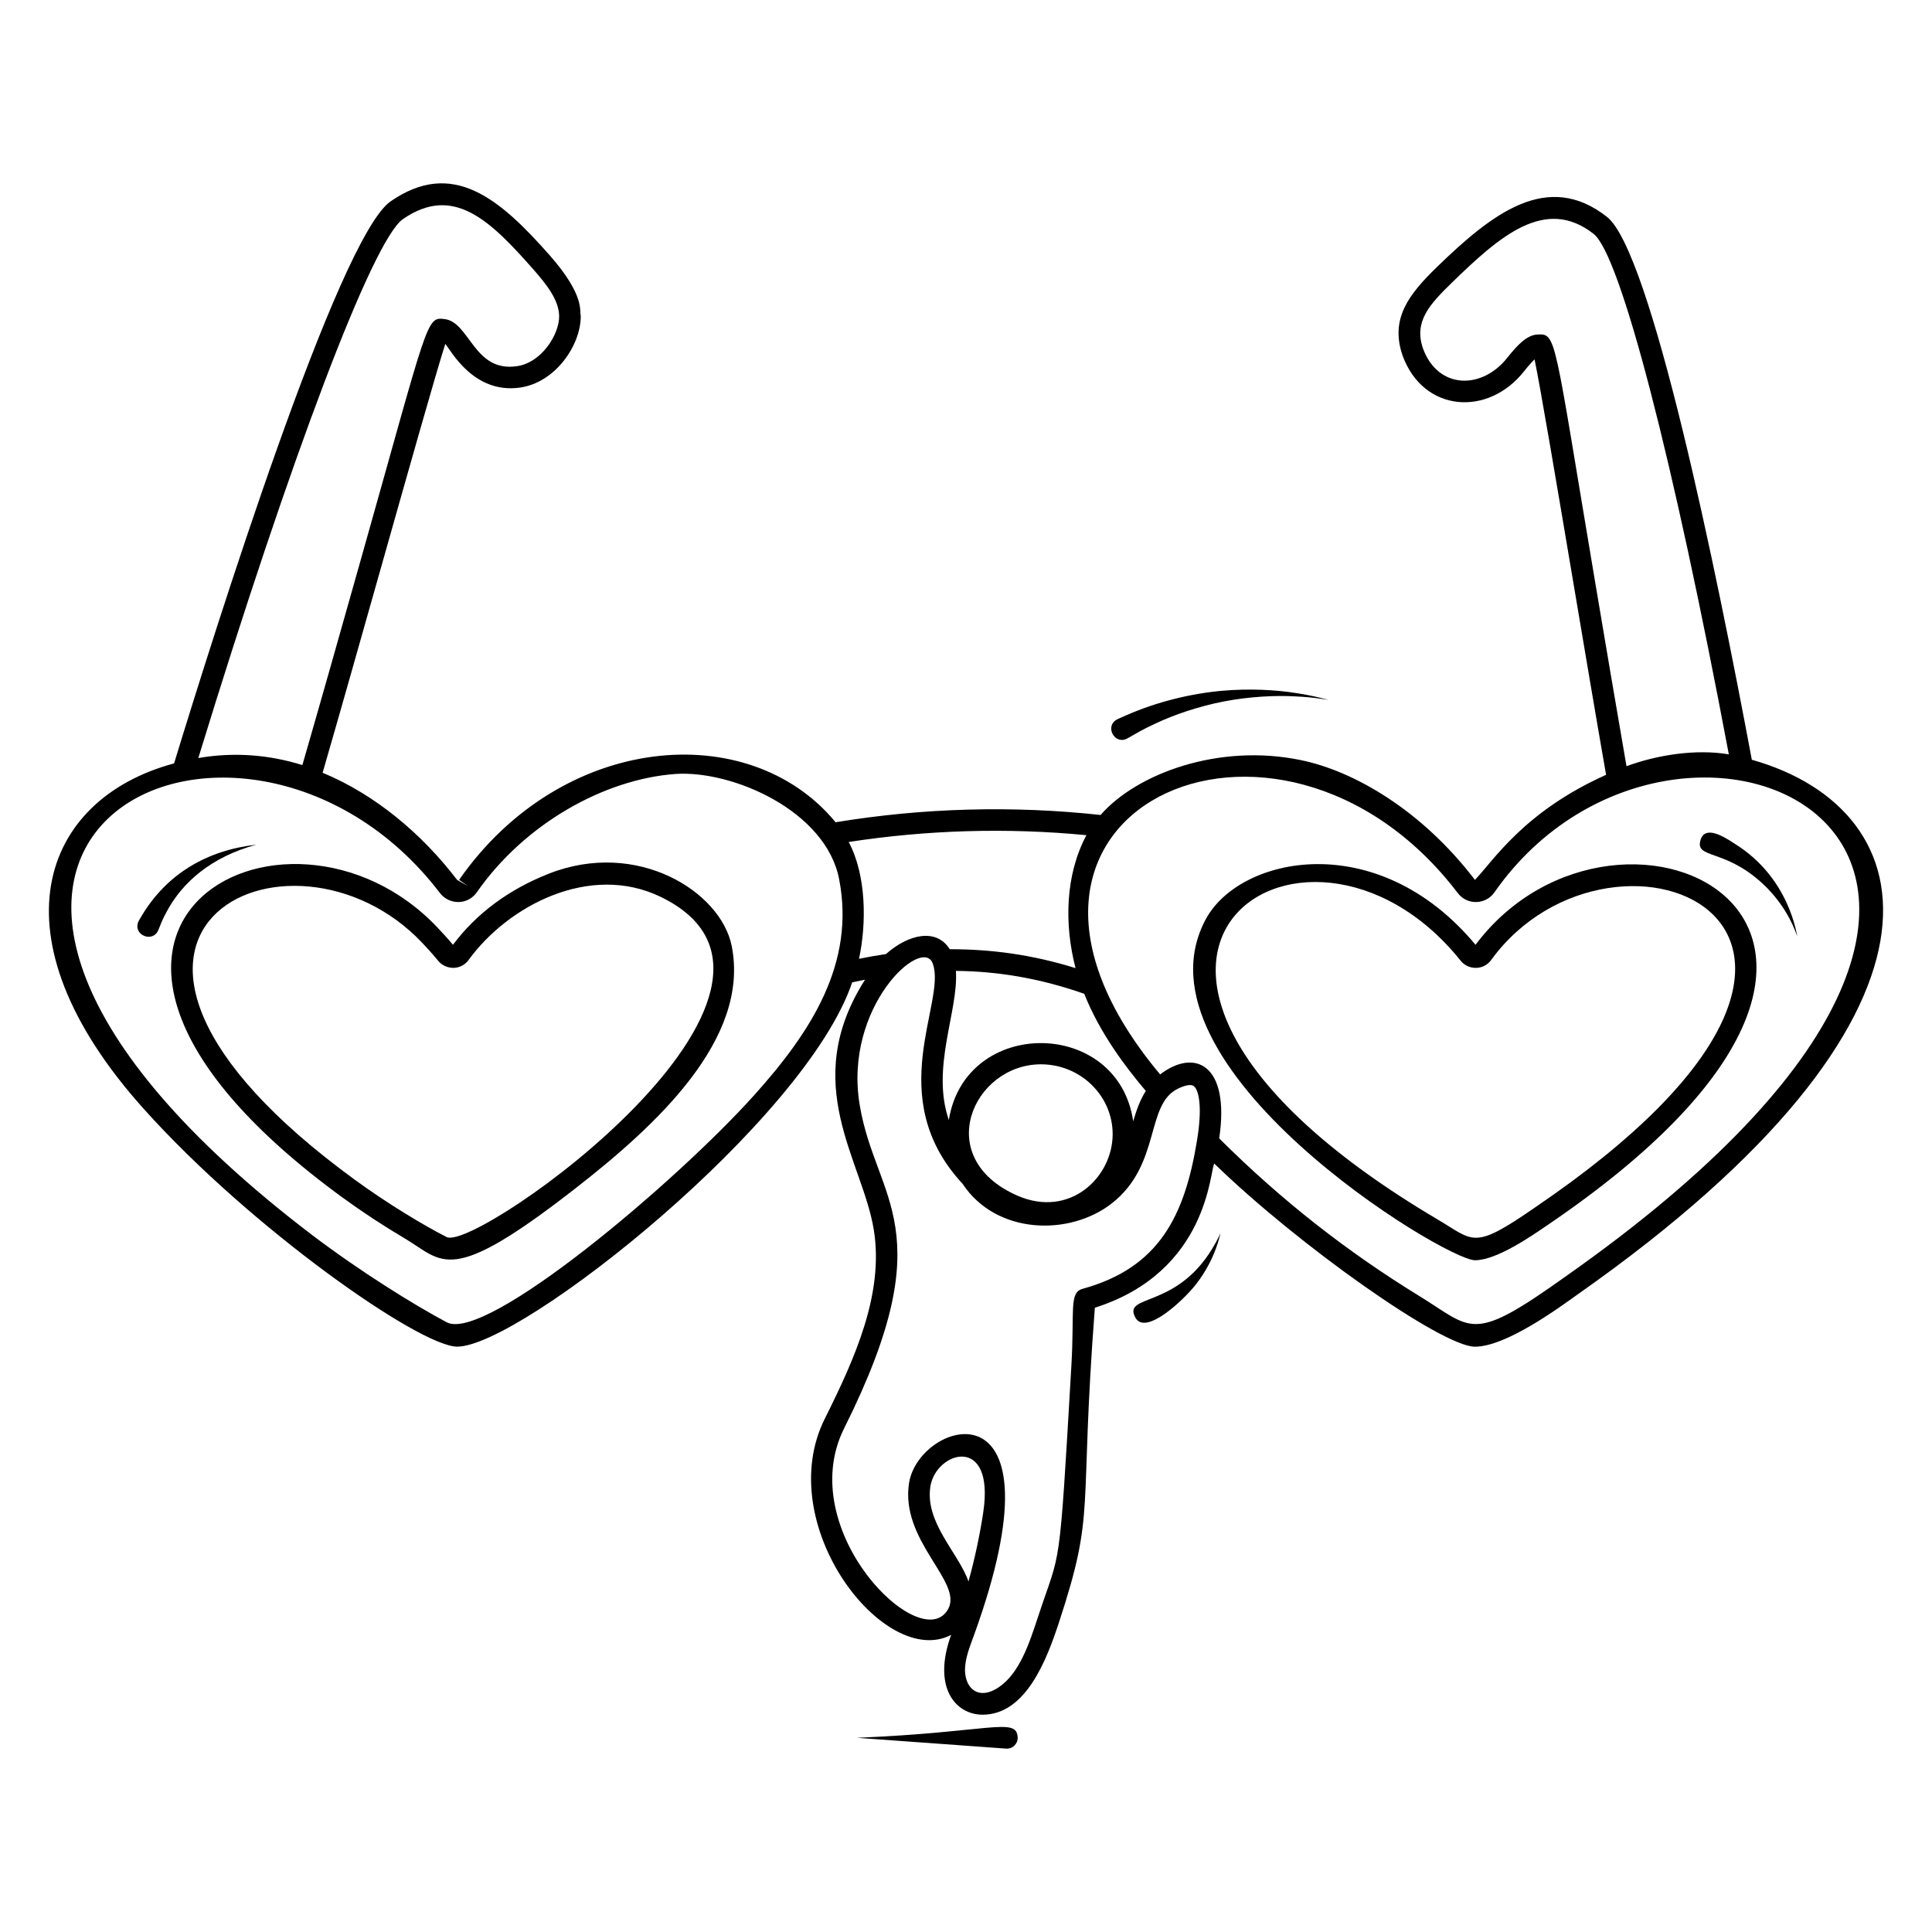<?xml version="1.0" encoding="UTF-8"?>
<!-- Uploaded to: SVG Repo, www.svgrepo.com, Generator: SVG Repo Mixer Tools -->
<svg fill="#000000" width="800px" height="800px" version="1.1" viewBox="144 144 512 512" xmlns="http://www.w3.org/2000/svg">
 <g>
  <path d="m535.03 394.38c-25.984-31.223-62.465-23.531-71.484-6.785-21.023 39.016 63.34 90.383 71.34 90.383 5.82 0 15.238-6.606 19.23-9.328 116.36-78.938 19.094-125.11-19.086-74.27zm15.867 69.535c-16.613 11.531-16.223 8.965-25.859 3.289-113.27-66.934-35.555-120.62 6.047-68.605 2.031 2.539 6.07 2.582 8.07-0.168 32.5-44.742 120.96-8.668 11.742 65.484z"/>
  <path d="m608.25 345.34c-9.48-50.691-26.754-134.88-38.43-143.9-15.719-12.312-30.34-0.902-44.945 13.254-7.527 7.316-12.562 13.734-9.164 23.574 5.527 15.051 22.695 16.238 32.258 4.035 1.223-1.539 2.098-2.488 2.707-3.07 1.605 7.75 6.012 33.879 10.289 59.25 2.965 17.586 6.059 35.941 8.664 50.855-21.723 9.73-29.758 22.621-34.754 27.848-14.109-18.492-32.09-28.879-46.16-31.754-21.762-4.512-43.508 3.598-53.047 14.543-23.371-2.535-46.977-1.887-70.23 1.93-22.926-27.812-72.633-23.668-99.766 15.266l2.348 1.637-2.875-1.621c-9.281-12.164-21.727-22.652-35.648-28.398 4.383-15.105 10.07-35.234 15.527-54.555 6.863-24.297 14.535-51.469 16.984-59.094 1.438 1.621 7.41 13.281 19.719 11.582 9.598-1.316 16.305-11.477 16.176-19.105-0.414-1.133 1.262-5.144-8.195-15.926-13.305-15.082-25.77-25.719-42.219-14.309-13.918 9.715-46.84 114.51-57.355 148.93-35.168 9.426-49.133 45.902-7.902 91.699 28.328 31.574 73.043 62.863 82.934 62.863 16.918 0 92.336-59.855 104.67-96.539 1.168-0.254 2.309-0.492 3.414-0.711-17.633 27.652-0.586 48 2.328 66.367 2.688 16.766-4.938 33.863-12.977 49.938-14.113 28.168 15.891 66.578 33.457 57.332-5.062 13.977 1.195 21.152 8.348 21.152 11.488 0 17.004-14.629 20.234-24.461 9.883-30.109 5.258-27.867 9.508-83.391 30.09-9.551 30.457-36.414 31.648-38.203 22.277 21.668 60.359 48.531 69.07 48.531 8.254 0 22.227-10.281 27.398-13.977 105.05-73.832 93.082-128.31 45.984-141.57zm-56.816-112.69c-2.684 0.137-5.121 2.543-7.957 6.117-6.668 8.512-18.352 8.523-22.371-2.414-2.473-7.152 1.738-11.684 7.762-17.543 12.469-12.094 24.602-22.898 37.441-12.84 7.078 5.473 21.082 59.434 35.848 137.94-8.797-1.48-19.047 0.168-27.117 3.144-2.555-14.652-5.555-32.465-8.43-49.512-10.922-64.812-10.074-65.129-15.176-64.891zm-137.76 228.23c-22.957-10.031-11.73-34.828 6.184-34.828 10.48 0 19.008 8.309 19.008 18.52-0.004 11.398-11.312 22.328-25.191 16.309zm30.637-19.73c-3.984-27.422-44.484-27.715-48.863-0.336-4.781-13.871 2.598-28.906 1.879-39.52 11.59 0.109 22.758 2.125 34.008 6.07 4.144 10.438 10.945 19.41 16.316 25.738-1.676 2.68-2.519 5.277-3.34 8.047zm-193.55-239.07c13.422-9.301 23.176 0.375 34.652 13.387 3.375 3.852 6.676 7.965 6.769 12.25 0.078 4.883-4.664 12.43-11.23 13.328-11.344 1.66-12.43-11.578-19.059-12.477-5.019-0.648-4.223-0.16-22.375 64.105-5.391 19.09-11.027 39.043-15.387 54.078-9.047-2.816-18.301-3.461-27.574-1.863 24.559-80.09 46.23-137.24 54.203-142.81zm93.145 232.11c-20.512 22.883-71.121 65.727-81.523 60.227-8.789-4.672-23.09-13.59-35.641-23.109-136.98-104.27-18.801-159.72 33.871-90.617 2.457 3.16 7.348 3.203 9.758-0.238 12.699-18.215 33.801-29.945 52.551-31.34 15.148-1.07 40.02 9.773 43.473 27.949 4.281 22.215-7.394 40.332-22.488 57.129zm25.008-67.055c20.875-3.215 42.027-3.816 63-1.805-5.606 10.508-5.914 23.57-2.883 35.227-11.41-3.539-22.113-5.008-33.34-5.008-3.602-5.773-11.105-3.871-16.895 1.285-2.277 0.336-4.644 0.754-7.148 1.258 2.031-9.422 1.957-22.168-2.734-30.957zm21.664 170.7c1.559-9.262 17.09-13.859 14 6.918-0.922 6.117-2.238 12.254-3.918 18.355-2.66-7.633-11.648-15.617-10.082-25.273zm70.648-91.625c-3.269 20.031-10.062 33.793-30.387 39.355-3.594 1.055-2.035 5.875-2.93 20.66-3.262 56.281-2.793 47.926-8.715 65.938-2.457 7.481-4.996 15.215-10.492 18.965-5.168 3.508-8.859 0.582-8.969-4.453-0.031-3.035 1.238-6.211 2.387-9.336 24.879-68.668-14.344-57.336-17.195-40.441-2.492 15.398 14.234 26.207 10.383 33.453-6.984 12.922-41.176-20.75-27.59-47.859 26.492-52.984 8.324-60.309 4.117-85.645-4.379-26.121 16.738-45.082 19.371-37.449 3.68 10.184-13.477 35.285 7.894 58.328 8.965 13.543 28.34 13.867 39.449 5.25 13.266-10.305 8.879-26.324 17.664-30.488 1.941-0.941 3.445-1.188 4.137-0.672 1.461 1.094 2.293 5.961 0.871 14.375 0.004 0.012 0.004 0.02 0.004 0.02zm97.727 36.031c-25.258 18.043-24.52 13.984-39.09 5.047-18.688-11.488-36.16-25.047-52.758-41.605 2.922-19.715-6.547-23.941-15.656-16.949-58.309-69.695 31.238-110.54 78.867-48.082 2.555 3.383 7.523 3.062 9.742-0.203 49.27-70.375 179.6-11.184 18.895 101.79z"/>
  <path d="m289.4 375.55c-10.586 4.176-19.113 10.508-25.359 18.824-1.469-1.766-3.215-3.621-3.941-4.391-40.254-42.953-122.09 0.816-25.352 71.359 5.258 3.832 10.773 7.457 16.395 10.781 10.434 6.164 11.684 13.09 45.52-13.324 21.004-16.387 46.207-39.379 41.238-64.141-2.879-14.352-25.012-28.359-48.5-19.109zm-27.039 96.281c-5.836-2.957-15.539-8.766-24.242-15.117-89.648-65.336-16.91-99.887 17.941-62.676 0.652 0.691 2.629 2.793 4.035 4.551 0.996 1.246 2.481 1.898 4.094 1.906 1.598-0.039 3.047-0.789 3.977-2.074 10.512-14.473 32.16-25.746 50.812-16.797 49.992 24.043-48.676 94.262-56.617 90.207z"/>
  <path d="m211.93 367.85c-13.012 1.457-23.652 7.699-30.281 18.695-0.723 1.215-0.883 1.449-1.012 1.77-1.418 3.523 3.91 5.668 5.328 2.141 0.66-1.598 1.105-2.902 2.277-4.973 4.09-7.613 11.672-14.367 23.688-17.633z"/>
  <path d="m603.74 367.61c-3.363-2.238-7.957-4.852-9.09-0.969-1.461 5 6.246 2.191 16.301 11.379 7.07 6.481 9.094 13.637 9.352 14.145-0.172-0.383-1.988-15.477-16.562-24.555z"/>
  <path d="m460.92 484.39c5.305-6.781 6.391-13.266 6.543-13.648 0 0-0.711 1.746-2.168 4.098-9.738 16.164-23.852 12-20.406 18.344 2.641 4.859 12.672-4.504 16.031-8.793z"/>
  <path d="m413.69 604.33c-0.387-5.328-7.273-1.281-42.605 0.207l39.535 2.863c1.816 0.113 3.191-1.383 3.07-3.07z"/>
  <path d="m467.91 327.06c-8.309 0.746-17.238 2.887-25.496 6.523-2.113 0.938-2.246 0.988-2.473 1.117-3.289 1.883-0.441 6.859 2.852 4.973 2.094-1.176 3.992-2.375 7.57-3.996 4.625-2.191 11.145-4.461 17.945-5.781 6.793-1.312 13.801-1.652 19.039-1.34 2.625 0.113 4.809 0.359 6.328 0.57 1.523 0.215 2.394 0.336 2.394 0.336s-0.855-0.211-2.352-0.578c-1.496-0.363-3.656-0.836-6.285-1.219-5.234-0.852-12.375-1.242-19.523-0.605z"/>
 </g>
</svg>